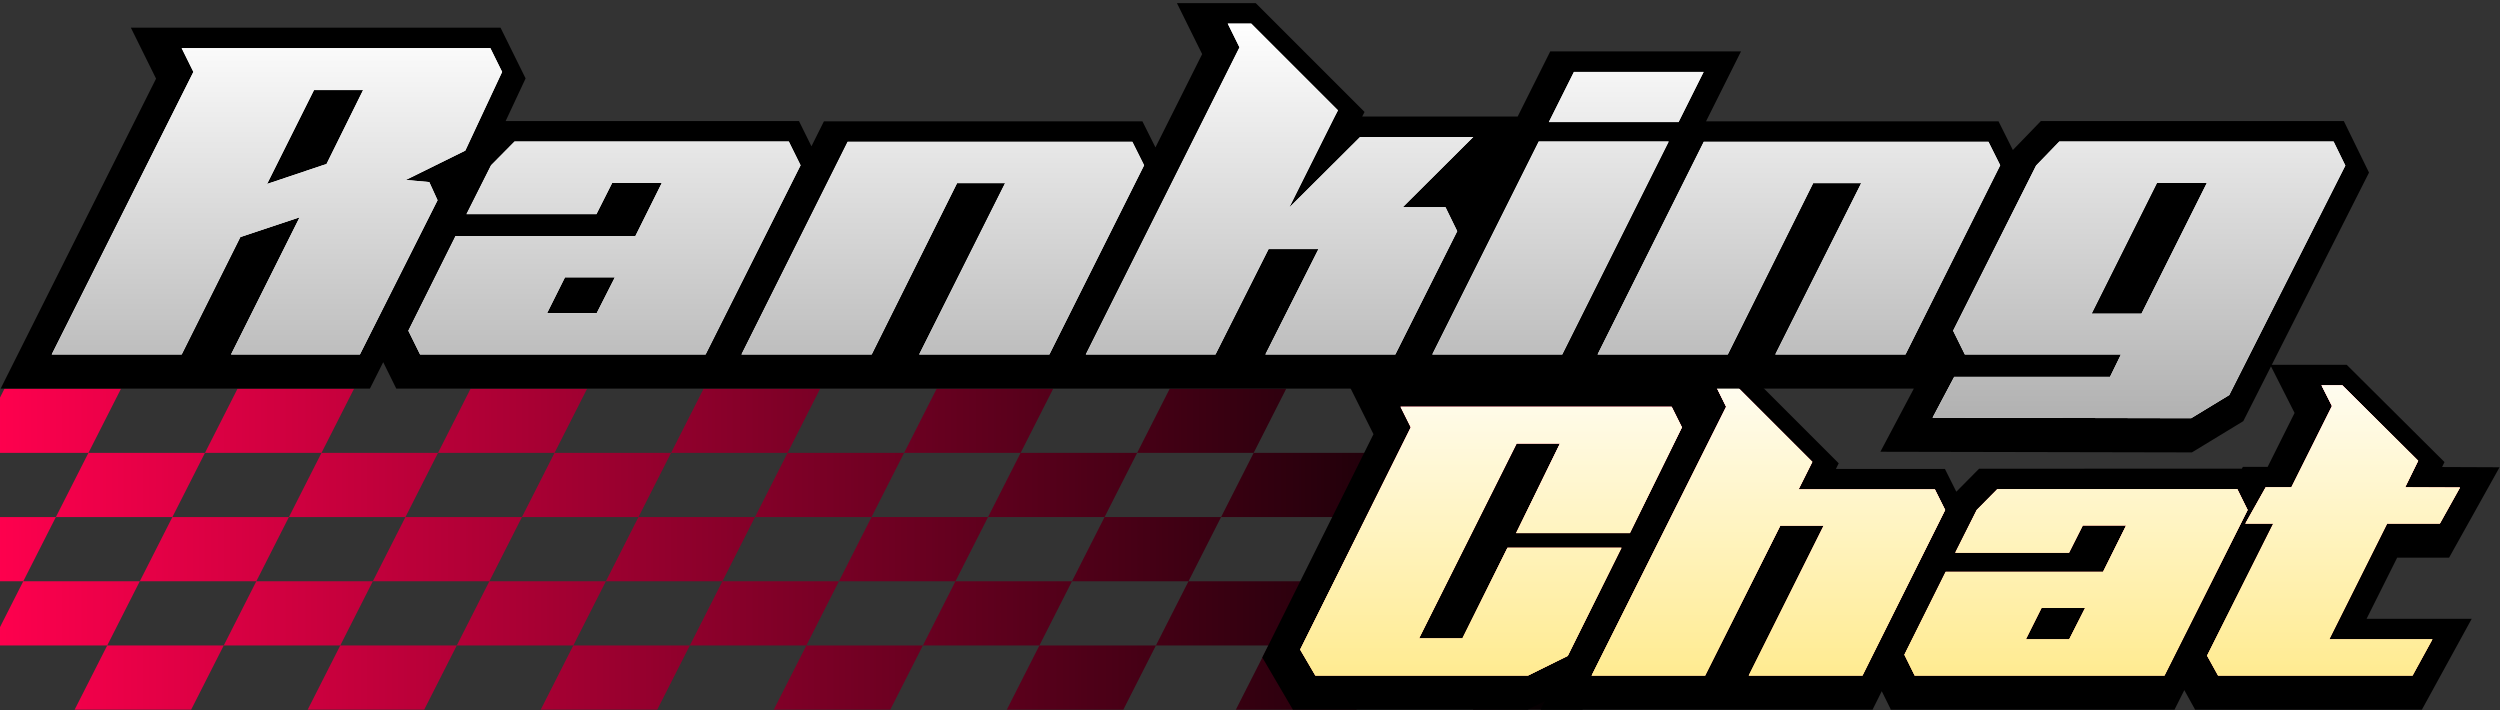 <svg width="366" height="104" viewBox="0 0 366 104" xmlns="http://www.w3.org/2000/svg" xmlns:xlink="http://www.w3.org/1999/xlink"><rect x="0" y="0" width="366" height="104" fill="#333333" stroke="none"/><defs><linearGradient x1="8.134%" y1="50%" x2="100%" y2="50%" id="a"><stop stop-color="#FF004E" offset="0%"/><stop offset="100%"/></linearGradient><linearGradient x1="50%" y1="0%" x2="50%" y2="100%" id="b"><stop stop-color="#FF2D5D" offset="0%"/><stop stop-color="#F76B1C" offset="100%"/></linearGradient><linearGradient x1="50%" y1="100%" x2="50%" y2="0%" id="d"><stop stop-color="#84001E" offset="0%"/><stop stop-color="#FF003A" offset="100%"/></linearGradient><linearGradient x1="50%" y1="-16.932%" x2="50%" y2="117.896%" id="e"><stop stop-color="#FFF" offset="0%"/><stop stop-color="#FFD000" offset="100%"/></linearGradient><linearGradient x1="50%" y1="0%" x2="50%" y2="100%" id="g"><stop stop-color="#FFF" offset="0%"/><stop stop-color="#B1B1B1" offset="100%"/></linearGradient><path d="M342.91,56.408 L354.018,67.458 L352.104,71.346 L360.136,71.379 L357.197,76.643 L349.472,76.643 L340.995,93.596 L356.102,93.596 L353.197,98.895 L324.725,98.895 L323.119,95.989 L332.826,76.643 L328.724,76.643 L331.699,71.345 L335.459,71.345 L341.406,59.443 L339.868,56.408 L342.91,56.408 Z M254.213,56.511 L265.321,67.618 L263.304,71.651 L283.265,71.651 L284.769,74.659 L272.669,98.893 L256.023,98.893 L266.995,76.95 L260.638,76.95 L249.632,98.893 L233.021,98.893 L252.709,59.552 L251.205,56.511 L254.213,56.511 Z M327.546,71.618 L329.05,74.659 L316.882,98.893 L280.31,98.893 L278.806,95.85 L284.856,83.717 L307.892,83.717 L311.276,76.915 L304.919,76.915 L302.902,80.915 L286.256,80.915 L289.401,74.659 L292.409,71.618 L327.546,71.618 Z M244.727,59.551 L246.231,62.56 L238.609,78.044 L221.963,78.044 L228.389,64.919 L222.032,64.919 L207.745,93.458 L214.102,93.458 L220.699,80.196 L237.379,80.196 L229.518,96.022 L223.707,98.893 L192.569,98.893 L190.347,95.098 L206.548,62.559 L205.044,59.551 L244.727,59.551 Z M305.259,89.015 L298.868,89.015 L296.578,93.595 L302.935,93.595 L305.259,89.015 Z" id="c"/><path d="M341.638,20.721 L343.357,24.237 L326.365,57.831 L320.779,61.229 L282.927,61.151 L286.093,55.175 L308.905,55.175 L310.507,51.894 L287.655,51.894 L285.936,48.417 L298.084,24.237 L301.482,20.721 L341.638,20.721 Z M244.294,20.722 L228.708,51.894 L209.685,51.894 L225.271,20.722 L244.294,20.722 Z M71.791,7.05 L73.51,10.527 L68.119,22.05 L59.408,26.347 L62.846,26.659 L64.057,29.315 L52.69,51.893 L33.823,51.893 L43.862,31.815 L35.19,34.706 L26.596,51.894 L7.573,51.894 L28.315,10.527 L26.596,7.05 L71.791,7.05 Z M115.484,20.722 L117.203,24.199 L103.297,51.894 L61.5,51.894 L59.781,48.417 L66.695,34.55 L93.023,34.55 L96.89,26.777 L89.624,26.777 L87.319,31.347 L68.296,31.347 L71.89,24.199 L75.328,20.722 L115.484,20.722 Z M165.777,20.761 L167.496,24.198 L153.629,51.893 L134.567,51.893 L147.145,26.815 L140.114,26.815 L127.613,51.894 L108.55,51.894 L124.097,20.761 L165.777,20.761 Z M183.18,3.456 L195.875,16.151 L195.289,17.284 L188.766,30.331 L188.805,30.331 L199.117,20.058 L215.679,20.058 L205.367,30.331 L211.617,30.331 L213.336,33.847 L204.274,51.894 L185.251,51.894 L193.024,36.464 L185.719,36.464 L177.946,51.894 L158.961,51.894 L181.461,6.933 L179.742,3.456 L183.18,3.456 Z M291.111,20.761 L292.83,24.198 L278.963,51.893 L259.901,51.893 L272.479,26.815 L265.448,26.815 L252.947,51.894 L233.884,51.894 L249.431,20.761 L291.111,20.761 Z M323.085,26.777 L315.78,26.777 L306.21,45.918 L313.515,45.918 L323.085,26.777 Z M90.015,40.605 L82.71,40.605 L80.093,45.839 L87.359,45.839 L90.015,40.605 Z M53.158,13.183 L45.97,13.183 L39.095,26.933 L47.806,24.003 L53.158,13.183 Z M249.411,10.527 L245.739,17.871 L226.755,17.871 L230.427,10.527 L249.411,10.527 Z" id="f"/></defs><g transform="translate(-23.312)" fill="none"><path d="M254.634,0 L255.011,47 L238.941,47 L243.713,37.6 L226.654,37.6 L221.882,47 L204.239,47 L209.01,37.6 L192.536,37.6 L197.307,28.2 L214.366,28.2 L219.137,18.8 L236.196,18.8 L240.966,9.4 L223.907,9.4 L228.679,0 L254.634,0 Z M21.948,37.6 L17.176,47 L0.118,47 L4.889,37.6 L21.948,37.6 Z M146.13,28.2 L141.36,37.6 L158.419,37.6 L153.647,47 L136.588,47 L141.36,37.6 L124.301,37.6 L129.071,28.2 L146.13,28.2 Z M90.183,37.6 L85.412,47 L68.353,47 L73.125,37.6 L90.183,37.6 Z M124.301,37.6 L119.529,47 L102.471,47 L107.242,37.6 L124.301,37.6 Z M21.948,37.6 L26.718,28.2 L43.777,28.2 L48.549,18.8 L65.608,18.8 L60.836,28.2 L43.777,28.2 L39.007,37.6 L56.066,37.6 L51.294,47 L34.235,47 L39.007,37.6 L21.948,37.6 Z M192.536,37.6 L187.765,47 L170.706,47 L175.477,37.6 L192.536,37.6 Z M180.248,28.2 L175.477,37.6 L158.419,37.6 L163.189,28.2 L180.248,28.2 Z M112.013,28.2 L107.242,37.6 L90.183,37.6 L94.954,28.2 L112.013,28.2 Z M231.424,28.2 L214.366,28.2 L209.595,37.6 L226.654,37.6 L231.424,28.2 Z M77.895,28.2 L73.125,37.6 L56.066,37.6 L60.836,28.2 L77.895,28.2 Z M133.843,18.8 L129.071,28.2 L112.013,28.2 L116.784,18.8 L133.843,18.8 Z M202.078,18.8 L197.307,28.2 L180.248,28.2 L185.019,18.8 L202.078,18.8 Z M99.725,18.8 L94.954,28.2 L77.895,28.2 L82.667,18.8 L99.725,18.8 Z M53.319,9.4 L48.549,18.8 L31.49,18.8 L26.718,28.2 L9.66,28.2 L14.431,18.8 L31.49,18.8 L36.26,9.4 L53.319,9.4 Z M167.961,18.8 L163.189,28.2 L146.13,28.2 L150.902,18.8 L167.961,18.8 Z M155.672,9.4 L150.902,18.8 L133.843,18.8 L138.613,9.4 L155.672,9.4 Z M189.79,9.4 L185.019,18.8 L167.961,18.8 L172.731,9.4 L189.79,9.4 Z M223.907,9.4 L219.137,18.8 L202.078,18.8 L206.849,9.4 L223.907,9.4 Z M121.555,9.4 L116.784,18.8 L99.725,18.8 L104.496,9.4 L121.555,9.4 Z M87.437,9.4 L82.667,18.8 L65.608,18.8 L70.378,9.4 L87.437,9.4 Z M41.032,0 L36.26,9.4 L19.202,9.4 L23.973,0 L41.032,0 Z M109.267,0 L104.496,9.4 L87.437,9.4 L92.208,0 L109.267,0 Z M75.15,0 L70.378,9.4 L53.319,9.4 L58.091,0 L75.15,0 Z M177.503,0 L172.731,9.4 L155.672,9.4 L160.444,0 L177.503,0 Z M211.62,0 L206.849,9.4 L189.79,9.4 L194.561,0 L211.62,0 Z M143.385,0 L138.613,9.4 L121.555,9.4 L126.326,0 L143.385,0 Z" transform="translate(0 56.9)" fill="url(#a)"/><g transform="translate(23.312)"><polygon fill="#000" points="343.561 53.408 357.875 67.648 357.519 68.372 365.935 68.407 358.545 81.643 350.944 81.643 346.467 90.596 361.857 90.596 354.566 103.895 321.365 103.895 319.784 101.034 318.349 103.893 276.825 103.893 275.49 101.192 274.143 103.893 225.546 103.893 226.172 102.642 223.641 103.893 189.276 103.893 184.802 96.252 201.078 63.563 197.572 56.551 245.267 56.55 243.764 53.511 254.87 53.511 269.188 67.828 268.777 68.651 284.737 68.651 286.405 71.987 289.739 68.618 328.204 68.617 328.358 68.345 331.986 68.345 335.928 60.456 332.357 53.408"/><use fill="url(#b)" xlink:href="#c"/><use fill="url(#d)" xlink:href="#c"/><use fill="#FFF" xlink:href="#c"/><use fill="url(#e)" xlink:href="#c"/><use fill-opacity=".502" fill="#FFF" xlink:href="#c"/><polygon fill="#000" points="183.837 0.456 199.772 16.391 199.426 17.058 222.189 17.057 226.955 7.527 254.883 7.527 249.766 17.76 292.583 17.761 294.684 21.963 298.785 17.721 343.135 17.721 346.824 25.267 328.419 61.655 320.896 66.231 275.288 66.137 280.186 56.892 254.423 56.893 151.486 56.894 129.088 56.892 58.015 56.894 56.102 53.023 54.155 56.893 28.068 56.892 0.093 56.894 22.847 11.514 19.156 4.05 73.276 4.05 76.948 11.479 74.028 17.721 116.969 17.722 118.796 21.419 120.623 17.761 167.249 17.761 169.158 21.579 175.994 7.922 172.302 0.456"/><use fill="#FFF" xlink:href="#f"/><use fill="url(#g)" xlink:href="#f"/></g></g></svg>